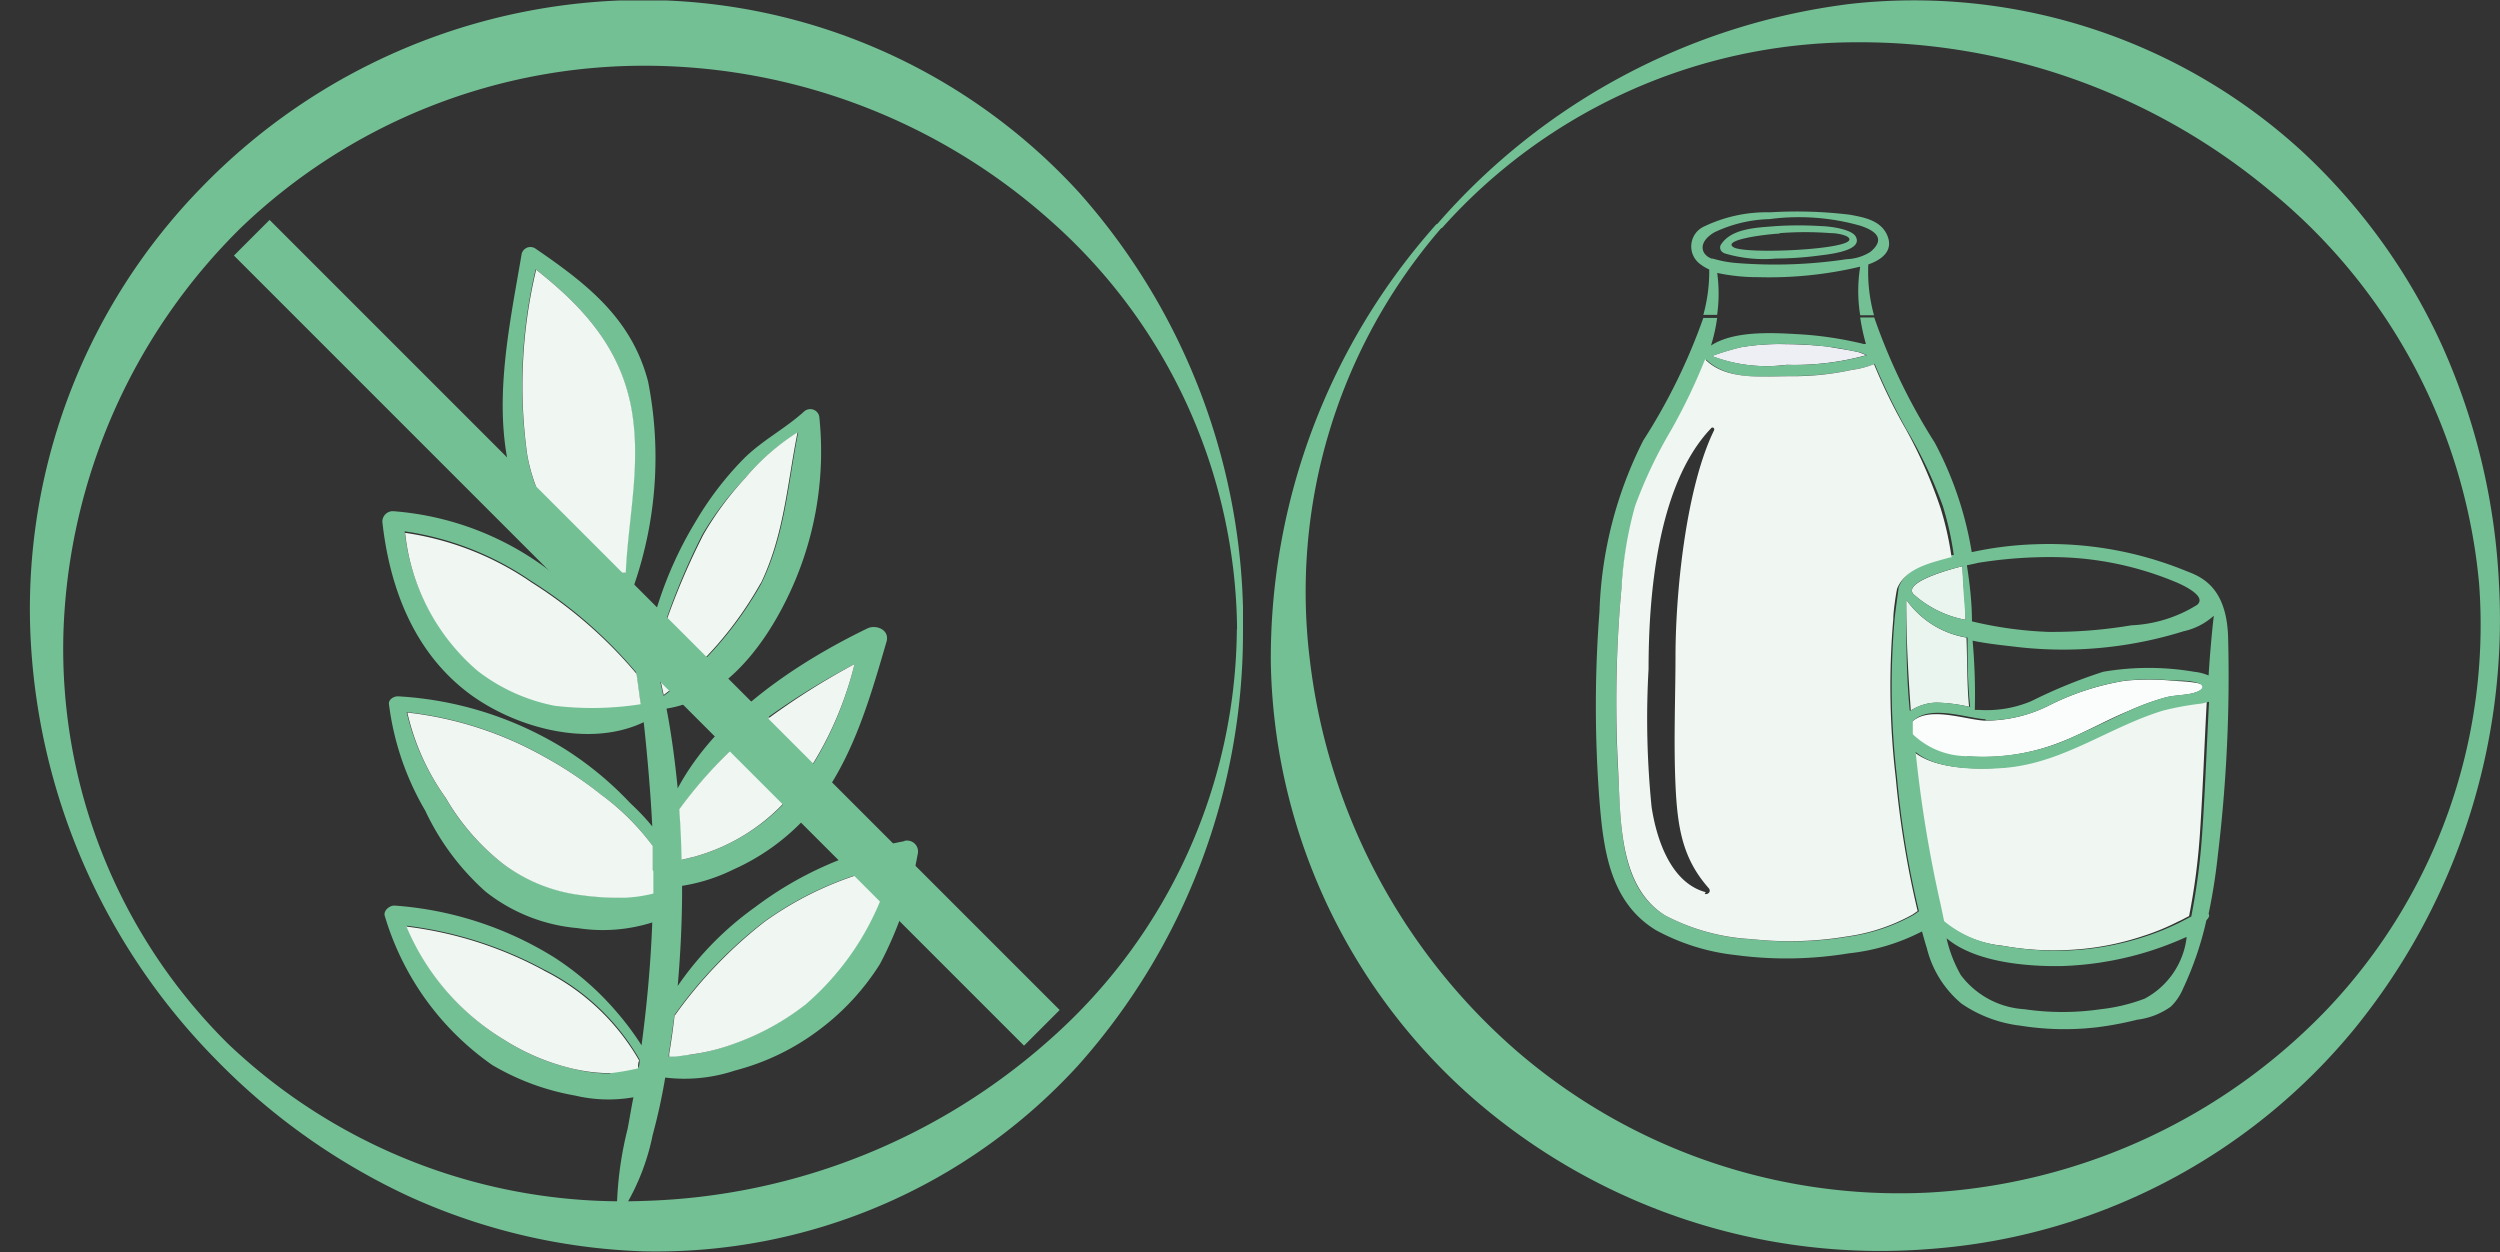 <svg id="Livello_1" data-name="Livello 1" xmlns="http://www.w3.org/2000/svg" xmlns:xlink="http://www.w3.org/1999/xlink" viewBox="0 0 114.1 57.14"><rect x="0" y="0" width="114.1" height="57.14" fill="#333333" stroke="none"/><defs><style>.cls-1,.cls-9{fill:none;}.cls-2{clip-path:url(#clip-path);}.cls-3{fill:#74c095;}.cls-4{fill:#eaf5ef;}.cls-5{fill:#fafdfb;}.cls-6{fill:#f0f7f3;}.cls-7{fill:#eeeef5;}.cls-8{clip-path:url(#clip-path-2);}.cls-9{stroke:#74c095;stroke-miterlimit:10;stroke-width:2.3px;}</style><clipPath id="clip-path"><rect class="cls-1" x="58" width="56.1" height="57.14"/></clipPath><clipPath id="clip-path-2"><rect class="cls-1" x="1.36" y="0.02" width="55.37" height="57.1"/></clipPath></defs><g class="cls-2"><path class="cls-3" d="M65.78,10.41a25.36,25.36,0,0,0-6,19.7,28,28,0,0,0,9.33,17.76A26.73,26.73,0,0,0,88,54.43,27.25,27.25,0,0,0,106.27,46a25.47,25.47,0,0,0,6.88-19.32,26.21,26.21,0,0,0-9.58-18,29.25,29.25,0,0,0-19-6.75,25.35,25.35,0,0,0-18.76,8.48m-.21-.19A29.83,29.83,0,0,1,84.43.18,26.21,26.21,0,0,1,105.1,6.94a27.77,27.77,0,0,1,6.43,9,30,30,0,0,1,2.52,10.64A29.61,29.61,0,0,1,107.42,47,27.67,27.67,0,0,1,88.12,57,28.28,28.28,0,0,1,67.2,50.1,27.07,27.07,0,0,1,58,30.23a29.76,29.76,0,0,1,7.56-20"/><path class="cls-4" d="M89.87,32.27c-.1-1-.08-2.12-.12-3.17A4.22,4.22,0,0,1,87,27.37c0,1.76.09,3.43.21,5.06a2.2,2.2,0,0,1,1.19-.36,7.12,7.12,0,0,1,1.52.2"/><path class="cls-5" d="M89.79,34.52A9.63,9.63,0,0,0,94,33.89c1.07-.41,2.08-1,3.12-1.43a11.81,11.81,0,0,1,1.72-.63c.43-.11.93-.09,1.34-.22s.55-.36.07-.44-.71-.07-1.06-.1a11.65,11.65,0,0,0-2.21,0,12,12,0,0,0-3.55,1.17,6.47,6.47,0,0,1-2.86.65c-.91-.05-2.59-.69-3.34.09,0,.19,0,.39,0,.58a3.56,3.56,0,0,0,2.54,1"/><path class="cls-6" d="M98.63,32.41c-2.43.74-4.46,2.32-7.06,2.6-1.08.11-3.2.16-4.24-.71a58.45,58.45,0,0,0,1.15,7l.15.72a5.08,5.08,0,0,0,2.75,1.14,13.12,13.12,0,0,0,3.13.19,12.53,12.53,0,0,0,3.27-.62,10.53,10.53,0,0,0,1.63-.67c.17-.07.33-.17.5-.25a29.82,29.82,0,0,0,.51-4c.13-2,.19-3.9.3-5.85l-.32.09a13.12,13.12,0,0,0-1.77.32"/><path class="cls-7" d="M81.54,16.65a12.28,12.28,0,0,0,3.64-.44l-.33-.13q-.3-.07-.6-.12t-.9-.15c-.61-.06-1.22-.1-1.83-.1a10.35,10.35,0,0,0-2.08.14,11.83,11.83,0,0,0-1.32.4,7,7,0,0,0,3.42.4"/><path class="cls-4" d="M87.32,27.11a4.92,4.92,0,0,0,2.39,1.18c0-.82-.12-1.63-.14-2.45-1.11.28-2.64.8-2.25,1.27"/><path class="cls-3" d="M78.14,11.81c-.51-.17-.68-.75.11-1.21A6.23,6.23,0,0,1,80.76,10a10.26,10.26,0,0,1,4.14.3c.52.17,1.27.53.46,1.2a2.19,2.19,0,0,1-1.08.33A22,22,0,0,1,79.2,12a5.1,5.1,0,0,1-1-.19h0a.17.17,0,0,0-.1,0m.24.64a8.8,8.8,0,0,0,1.91.2,17.9,17.9,0,0,0,4.65-.48,6.91,6.91,0,0,0,0,2.22h.63a7.42,7.42,0,0,1-.26-2.32c.7-.25,1.16-.68.85-1.36S85,9.91,84.43,9.8a20.12,20.12,0,0,0-3.64-.11,6.6,6.6,0,0,0-3,.64A1,1,0,0,0,77.53,12a2,2,0,0,0,.48.3,7.44,7.44,0,0,1-.27,2.07h.63a7,7,0,0,0,0-1.94"/><path class="cls-3" d="M77.85,16.39c1,1,2.64.79,3.91.77a12.56,12.56,0,0,0,2.8-.29,4.28,4.28,0,0,0,1-.26,28.77,28.77,0,0,0,1.46,3,20.88,20.88,0,0,1,1.65,3.48,14.22,14.22,0,0,1,.5,2.24l-.07,0c-.9.26-2.09.51-2.45,1.49,0,.1-.14,1-.18,1.44a35.66,35.66,0,0,0,.11,7.23,42.16,42.16,0,0,0,1,6.1l-.23.16a8.51,8.51,0,0,1-3,1,15.85,15.85,0,0,1-4.35.12A9.42,9.42,0,0,1,76,41.78c-2.2-1.33-2-4.45-2.16-6.7A57.41,57.41,0,0,1,74,26.89a17.94,17.94,0,0,1,.68-3.79,20.88,20.88,0,0,1,1.65-3.48,28.14,28.14,0,0,0,1.55-3.23m1.59-.54a11.14,11.14,0,0,1,2.08-.15,15.74,15.74,0,0,1,1.82.12,9.07,9.07,0,0,1,.91.14l.6.12.33.13a12.28,12.28,0,0,1-3.64.44,7,7,0,0,1-3.42-.4,11.83,11.83,0,0,1,1.32-.4M89.71,28.29a4.92,4.92,0,0,1-2.39-1.18c-.39-.48,1.14-1,2.25-1.27,0,.82.09,1.64.14,2.45m.5-2.59A20.45,20.45,0,0,1,94,25.43a14.74,14.74,0,0,1,5.19,1.09c.31.12,1.59.68,1.08,1.09a6.19,6.19,0,0,1-3,.93,21.62,21.62,0,0,1-3.77.3A17.64,17.64,0,0,1,90,28.36c0-.85-.1-1.71-.23-2.56l.47-.1M101.05,28c-.11.94-.19,1.89-.25,2.83a2.22,2.22,0,0,0-.66-.17,12.3,12.3,0,0,0-4.15,0A23.28,23.28,0,0,0,92.71,32a5.27,5.27,0,0,1-2.39.4l-.19,0a27.73,27.73,0,0,0-.1-3.16c.72.15,1.47.22,2.14.3a18.44,18.44,0,0,0,7.49-.73,3,3,0,0,0,1.39-.72M87.16,32.43C87,30.8,87,29.13,87,27.37a4.22,4.22,0,0,0,2.8,1.73c0,1,0,2.13.12,3.17a7.73,7.73,0,0,0-1.52-.21,2.29,2.29,0,0,0-1.19.37m3.38.45a6.34,6.34,0,0,0,2.86-.65A12,12,0,0,1,97,31.06a11.65,11.65,0,0,1,2.21,0c.35,0,.71,0,1.06.1s.31.31-.07.44-.91.11-1.34.22a11.28,11.28,0,0,0-1.71.63c-1,.46-2.06,1-3.13,1.44a9.79,9.79,0,0,1-4.18.62,3.59,3.59,0,0,1-2.54-1c0-.2,0-.4,0-.59.76-.78,2.43-.15,3.34-.09m9.88,5a29.82,29.82,0,0,1-.51,4l-.5.26a11.58,11.58,0,0,1-1.63.66,13,13,0,0,1-3.27.62,13.69,13.69,0,0,1-3.13-.19,5.08,5.08,0,0,1-2.75-1.14l-.15-.72a58.45,58.45,0,0,1-1.15-7c1,.87,3.16.82,4.24.71,2.6-.28,4.63-1.86,7.06-2.6a13.27,13.27,0,0,1,1.76-.32l.33-.08c-.1,1.94-.17,3.89-.3,5.84m-.72,4.9a3.66,3.66,0,0,1-1.92,2.81,8.18,8.18,0,0,1-2,.48,12,12,0,0,1-3.49,0,3.92,3.92,0,0,1-2.9-1.56,6.11,6.11,0,0,1-.65-1.68c1.33,1.13,3.78,1.3,5.28,1.27a14.84,14.84,0,0,0,5.63-1.31h0M73,27.91a56.5,56.5,0,0,0,0,8.63c.18,2.24.48,4.65,2.59,5.92a9.86,9.86,0,0,0,3.63,1.13,17.5,17.5,0,0,0,5.16-.08,9.45,9.45,0,0,0,3.34-1l0,0c.07.25.14.51.22.76a4.79,4.79,0,0,0,1.59,2.54,6,6,0,0,0,2.67,1,12.8,12.8,0,0,0,3.55.07,15.28,15.28,0,0,0,1.79-.34,3.34,3.34,0,0,0,1.54-.6,2.48,2.48,0,0,0,.55-.81,15,15,0,0,0,1.07-3.13.64.64,0,0,0,.1-.13.14.14,0,0,0,0-.16,26.74,26.74,0,0,0,.42-2.66,68.08,68.08,0,0,0,.47-10c-.08-2.36-1.33-2.76-1.94-3a16.53,16.53,0,0,0-6.85-1.21,16,16,0,0,0-2.91.36,16.19,16.19,0,0,0-1.69-5,27.32,27.32,0,0,1-2.76-5.71H84.9a9.63,9.63,0,0,0,.26,1.21l-.1,0a16.46,16.46,0,0,0-2.87-.44c-1.1-.06-3-.21-4.1.51a7.66,7.66,0,0,0,.28-1.26h-.63A26.83,26.83,0,0,1,75,20.1a18.55,18.55,0,0,0-2,7.81"/><path class="cls-3" d="M81.22,10.64a15.26,15.26,0,0,1,2.34,0c.32,0,.92.12.84.32-.19.45-4.79.65-5.29.32s1.37-.58,2.11-.62m-2.52.9a6.21,6.21,0,0,0,2.35.24,15.81,15.81,0,0,0,2-.14c.78-.09,2-.29,1.63-.89-.22-.31-1.12-.44-1.56-.45a16.29,16.29,0,0,0-2.07,0c-.88.07-2,.1-2.49.82a.26.26,0,0,0,.09.39"/><path class="cls-6" d="M77.85,40.72c-1.58-.42-2.24-2.38-2.47-3.88a40.16,40.16,0,0,1-.14-6.3c0-3.35.4-8.43,2.86-11,.06-.07.17,0,.13.1-1.21,2.46-1.74,7-1.76,10.19,0,2-.09,4,0,6s.34,3.37,1.51,4.7c.13.14,0,.31-.18.27m8.76-13.87c.36-1,1.53-1.23,2.44-1.49l.07,0a14.22,14.22,0,0,0-.5-2.24A21.65,21.65,0,0,0,87,19.62a25.34,25.34,0,0,1-1.47-3,4.14,4.14,0,0,1-1,.26,12.56,12.56,0,0,1-2.8.29c-1.27,0-2.94.21-3.91-.77a26.57,26.57,0,0,1-1.55,3.23,20.88,20.88,0,0,0-1.65,3.48A17.94,17.94,0,0,0,74,26.89a57.41,57.41,0,0,0-.15,8.19c.12,2.25,0,5.37,2.15,6.7a9.51,9.51,0,0,0,3.94,1.08,15.84,15.84,0,0,0,4.35-.12,8.58,8.58,0,0,0,3-1l.23-.16a43.58,43.58,0,0,1-1-6.1,35.66,35.66,0,0,1-.11-7.23c0-.39.15-1.34.19-1.44"/></g><g class="cls-8"><path class="cls-3" d="M56.46,28.73A25.17,25.17,0,0,0,48,10.12,27.85,27.85,0,0,0,29.37,3,26.57,26.57,0,0,0,11,10.39,27.16,27.16,0,0,0,2.9,28.73a25.35,25.35,0,0,0,7.53,18.93,26.09,26.09,0,0,0,18.94,7.15A29.1,29.1,0,0,0,48,47.37a25.22,25.22,0,0,0,8.45-18.64m.28,0a29.68,29.68,0,0,1-7.5,19.87,26.08,26.08,0,0,1-19.87,8.51,28,28,0,0,1-10.72-2.52A29.85,29.85,0,0,1,9.8,48.3,29.47,29.47,0,0,1,1.38,28.73,27.54,27.54,0,0,1,9.2,8.55,28.11,28.11,0,0,1,29.37,0a27,27,0,0,1,19.9,8.81,29.66,29.66,0,0,1,7.47,19.9"/><path class="cls-3" d="M36.74,45.84a11.54,11.54,0,0,1-3.3,1.81,9.36,9.36,0,0,1-1.82.47c-.38.05-.74.06-1.1.11a.52.52,0,0,0,0-.11c.1-.6.18-1.19.26-1.79a20,20,0,0,1,4.1-4.27,15.29,15.29,0,0,1,5.79-2.55,12.45,12.45,0,0,1-3.95,6.33m-6.45-14.1c-.12-.58-.25-1.15-.41-1.72a31.15,31.15,0,0,1,2.2-5.63A14.22,14.22,0,0,1,34,21.83a10.37,10.37,0,0,1,2.43-2.1c-.47,2.34-.6,4.68-1.68,6.9a16.71,16.71,0,0,1-4.43,5.11M27.86,49A7.22,7.22,0,0,1,26,48.74a9.85,9.85,0,0,1-3-1.29,11,11,0,0,1-4.44-5.2,17.64,17.64,0,0,1,6.27,2,10.3,10.3,0,0,1,4.36,4.11c0,.12,0,.24-.05.36a10.87,10.87,0,0,1-1.27.22m.66-8a11.18,11.18,0,0,1-2-.1,7.53,7.53,0,0,1-3.61-1.45,10.39,10.39,0,0,1-2.6-3,11,11,0,0,1-1.76-3.89,16.5,16.5,0,0,1,6.23,2,17.59,17.59,0,0,1,2.6,1.74,10.2,10.2,0,0,1,2.38,2.35c0,.36,0,.73,0,1.09,0,0,0,.77,0,1a6.2,6.2,0,0,1-1.27.18m-3.21-8.72a8.19,8.19,0,0,1-3.51-1.59,9.61,9.61,0,0,1-3.31-6.3,13.64,13.64,0,0,1,5.78,2.27,20.42,20.42,0,0,1,4.78,4.16c.07.46.13.93.19,1.39a13.61,13.61,0,0,1-3.93.07m3.12-6c-.37-.17-.76-.27-1.12-.47a5.74,5.74,0,0,1-1.47-1.18,7.74,7.74,0,0,1-1.77-3.78,22.8,22.8,0,0,1,.4-8.42c2,1.58,3.7,3.37,4.28,6s-.07,5.21-.19,7.85a.13.13,0,0,0-.13,0m6.68,6.57A32.42,32.42,0,0,1,39,30.31a16,16,0,0,1-2.75,5.84,9,9,0,0,1-2.92,2.32,8.52,8.52,0,0,1-1.7.65l-.5.12c0-.77-.05-1.54-.11-2.3a19.85,19.85,0,0,1,4.1-4.19m6.16,5.64a16.28,16.28,0,0,0-6.8,3A14.52,14.52,0,0,0,30.93,45c.12-1.37.19-2.75.2-4.12v-.45a8.2,8.2,0,0,0,2.35-.75,10.1,10.1,0,0,0,3.32-2.39c2-2.22,2.84-5.19,3.66-8,.16-.54-.47-.8-.87-.61-3.26,1.58-6.89,4-8.66,7.3-.12-1.22-.28-2.44-.51-3.64,2.5-.39,4.28-2.63,5.37-4.77A15.21,15.21,0,0,0,37.39,19a.42.42,0,0,0-.69-.22c-.88.8-1.94,1.33-2.79,2.19a14.7,14.7,0,0,0-2.17,2.85,17.41,17.41,0,0,0-2.12,5.29c-.22-.75-.47-1.5-.74-2.24a.37.37,0,0,0,.07-.2,17.87,17.87,0,0,0,.63-9.25c-.75-2.89-2.8-4.47-5.15-6.08a.41.41,0,0,0-.63.3c-.58,3.41-1.42,7.2-.32,10.59a7.84,7.84,0,0,0,2.12,3.35,4.46,4.46,0,0,0,2.86,1.4c.15.86.29,1.73.42,2.6-.33-.39-.71-.75-1-1.06a26.55,26.55,0,0,0-2.69-2.39,13.46,13.46,0,0,0-7.25-2.8.48.48,0,0,0-.49.48c.33,3,1.43,5.93,3.93,7.82,2.09,1.57,5.49,2.53,8,1.33.17,1.58.31,3.17.39,4.76-.32-.4-.68-.76-1-1.06a15.41,15.41,0,0,0-3-2.48,16.15,16.15,0,0,0-7.61-2.4c-.18,0-.42.13-.41.34A12.71,12.71,0,0,0,19.41,37a11.43,11.43,0,0,0,2.76,3.7,7.86,7.86,0,0,0,4.2,1.66,7.49,7.49,0,0,0,3.4-.26c-.07,1.87-.24,3.74-.49,5.61a12.73,12.73,0,0,0-1.09-1.47,13,13,0,0,0-2.92-2.56A15.93,15.93,0,0,0,18,41.33c-.24,0-.53.25-.43.5a12.69,12.69,0,0,0,4.9,6.78A11.23,11.23,0,0,0,26.24,50a6.61,6.61,0,0,0,2.67.08c-.1.49-.18,1-.27,1.46a16.2,16.2,0,0,0-.48,3.38c0,.17.27.28.38.13a10.4,10.4,0,0,0,1.25-3.26,26.43,26.43,0,0,0,.57-2.61,7.28,7.28,0,0,0,3.18-.32A10.94,10.94,0,0,0,37.39,47a11.17,11.17,0,0,0,2.77-3A17.2,17.2,0,0,0,41.88,39a.5.5,0,0,0-.61-.62"/><path class="cls-6" d="M24.27,26.59a13.59,13.59,0,0,0-5.78-2.27,9.61,9.61,0,0,0,3.31,6.3,8.36,8.36,0,0,0,3.51,1.59,14.36,14.36,0,0,0,3.93-.07c-.06-.46-.12-.92-.19-1.39a20.65,20.65,0,0,0-4.78-4.16"/><path class="cls-6" d="M24.82,44.29a17.64,17.64,0,0,0-6.27-2A11,11,0,0,0,23,47.45a10.1,10.1,0,0,0,3,1.29,7.63,7.63,0,0,0,1.85.24,10.87,10.87,0,0,0,1.27-.22c0-.12,0-.24.05-.36a10.36,10.36,0,0,0-4.36-4.11"/><path class="cls-6" d="M31.62,39.12a8.91,8.91,0,0,0,4.62-3A15.94,15.94,0,0,0,39,30.31a32.42,32.42,0,0,0-3.88,2.44A19.85,19.85,0,0,0,31,36.94c.06.76.09,1.53.11,2.3l.5-.12"/><path class="cls-6" d="M28.75,18.31c-.58-2.61-2.25-4.4-4.28-6a22.8,22.8,0,0,0-.41,8.42,7.84,7.84,0,0,0,1.78,3.78,6,6,0,0,0,1.47,1.18,12,12,0,0,0,1.12.46.15.15,0,0,1,.13,0c.12-2.64.77-5.18.19-7.85"/><path class="cls-6" d="M29.79,39.7l0-1.09a10.86,10.86,0,0,0-2.38-2.36,18.07,18.07,0,0,0-2.6-1.73,16.51,16.51,0,0,0-6.22-2,10.77,10.77,0,0,0,1.75,3.89,10.53,10.53,0,0,0,2.6,3,7.43,7.43,0,0,0,3.61,1.45,12.2,12.2,0,0,0,2,.11,6.31,6.31,0,0,0,1.27-.19c0-.28,0-1,0-1"/><path class="cls-6" d="M34.72,26.63c1.07-2.22,1.21-4.56,1.68-6.9A10.37,10.37,0,0,0,34,21.83a14.35,14.35,0,0,0-1.89,2.56A31.9,31.9,0,0,0,29.88,30c.16.56.29,1.14.41,1.72a16.71,16.71,0,0,0,4.43-5.11"/><path class="cls-6" d="M30.79,46.33c-.07.6-.15,1.19-.25,1.78a.5.5,0,0,1,0,.12c.36,0,.72-.06,1.11-.12a9,9,0,0,0,1.82-.46,11.59,11.59,0,0,0,3.29-1.8,12.52,12.52,0,0,0,3.95-6.34,15.4,15.4,0,0,0-5.8,2.55,20.47,20.47,0,0,0-4.1,4.27"/><line class="cls-9" x1="11.49" y1="10.85" x2="47.55" y2="46.91"/></g></svg>